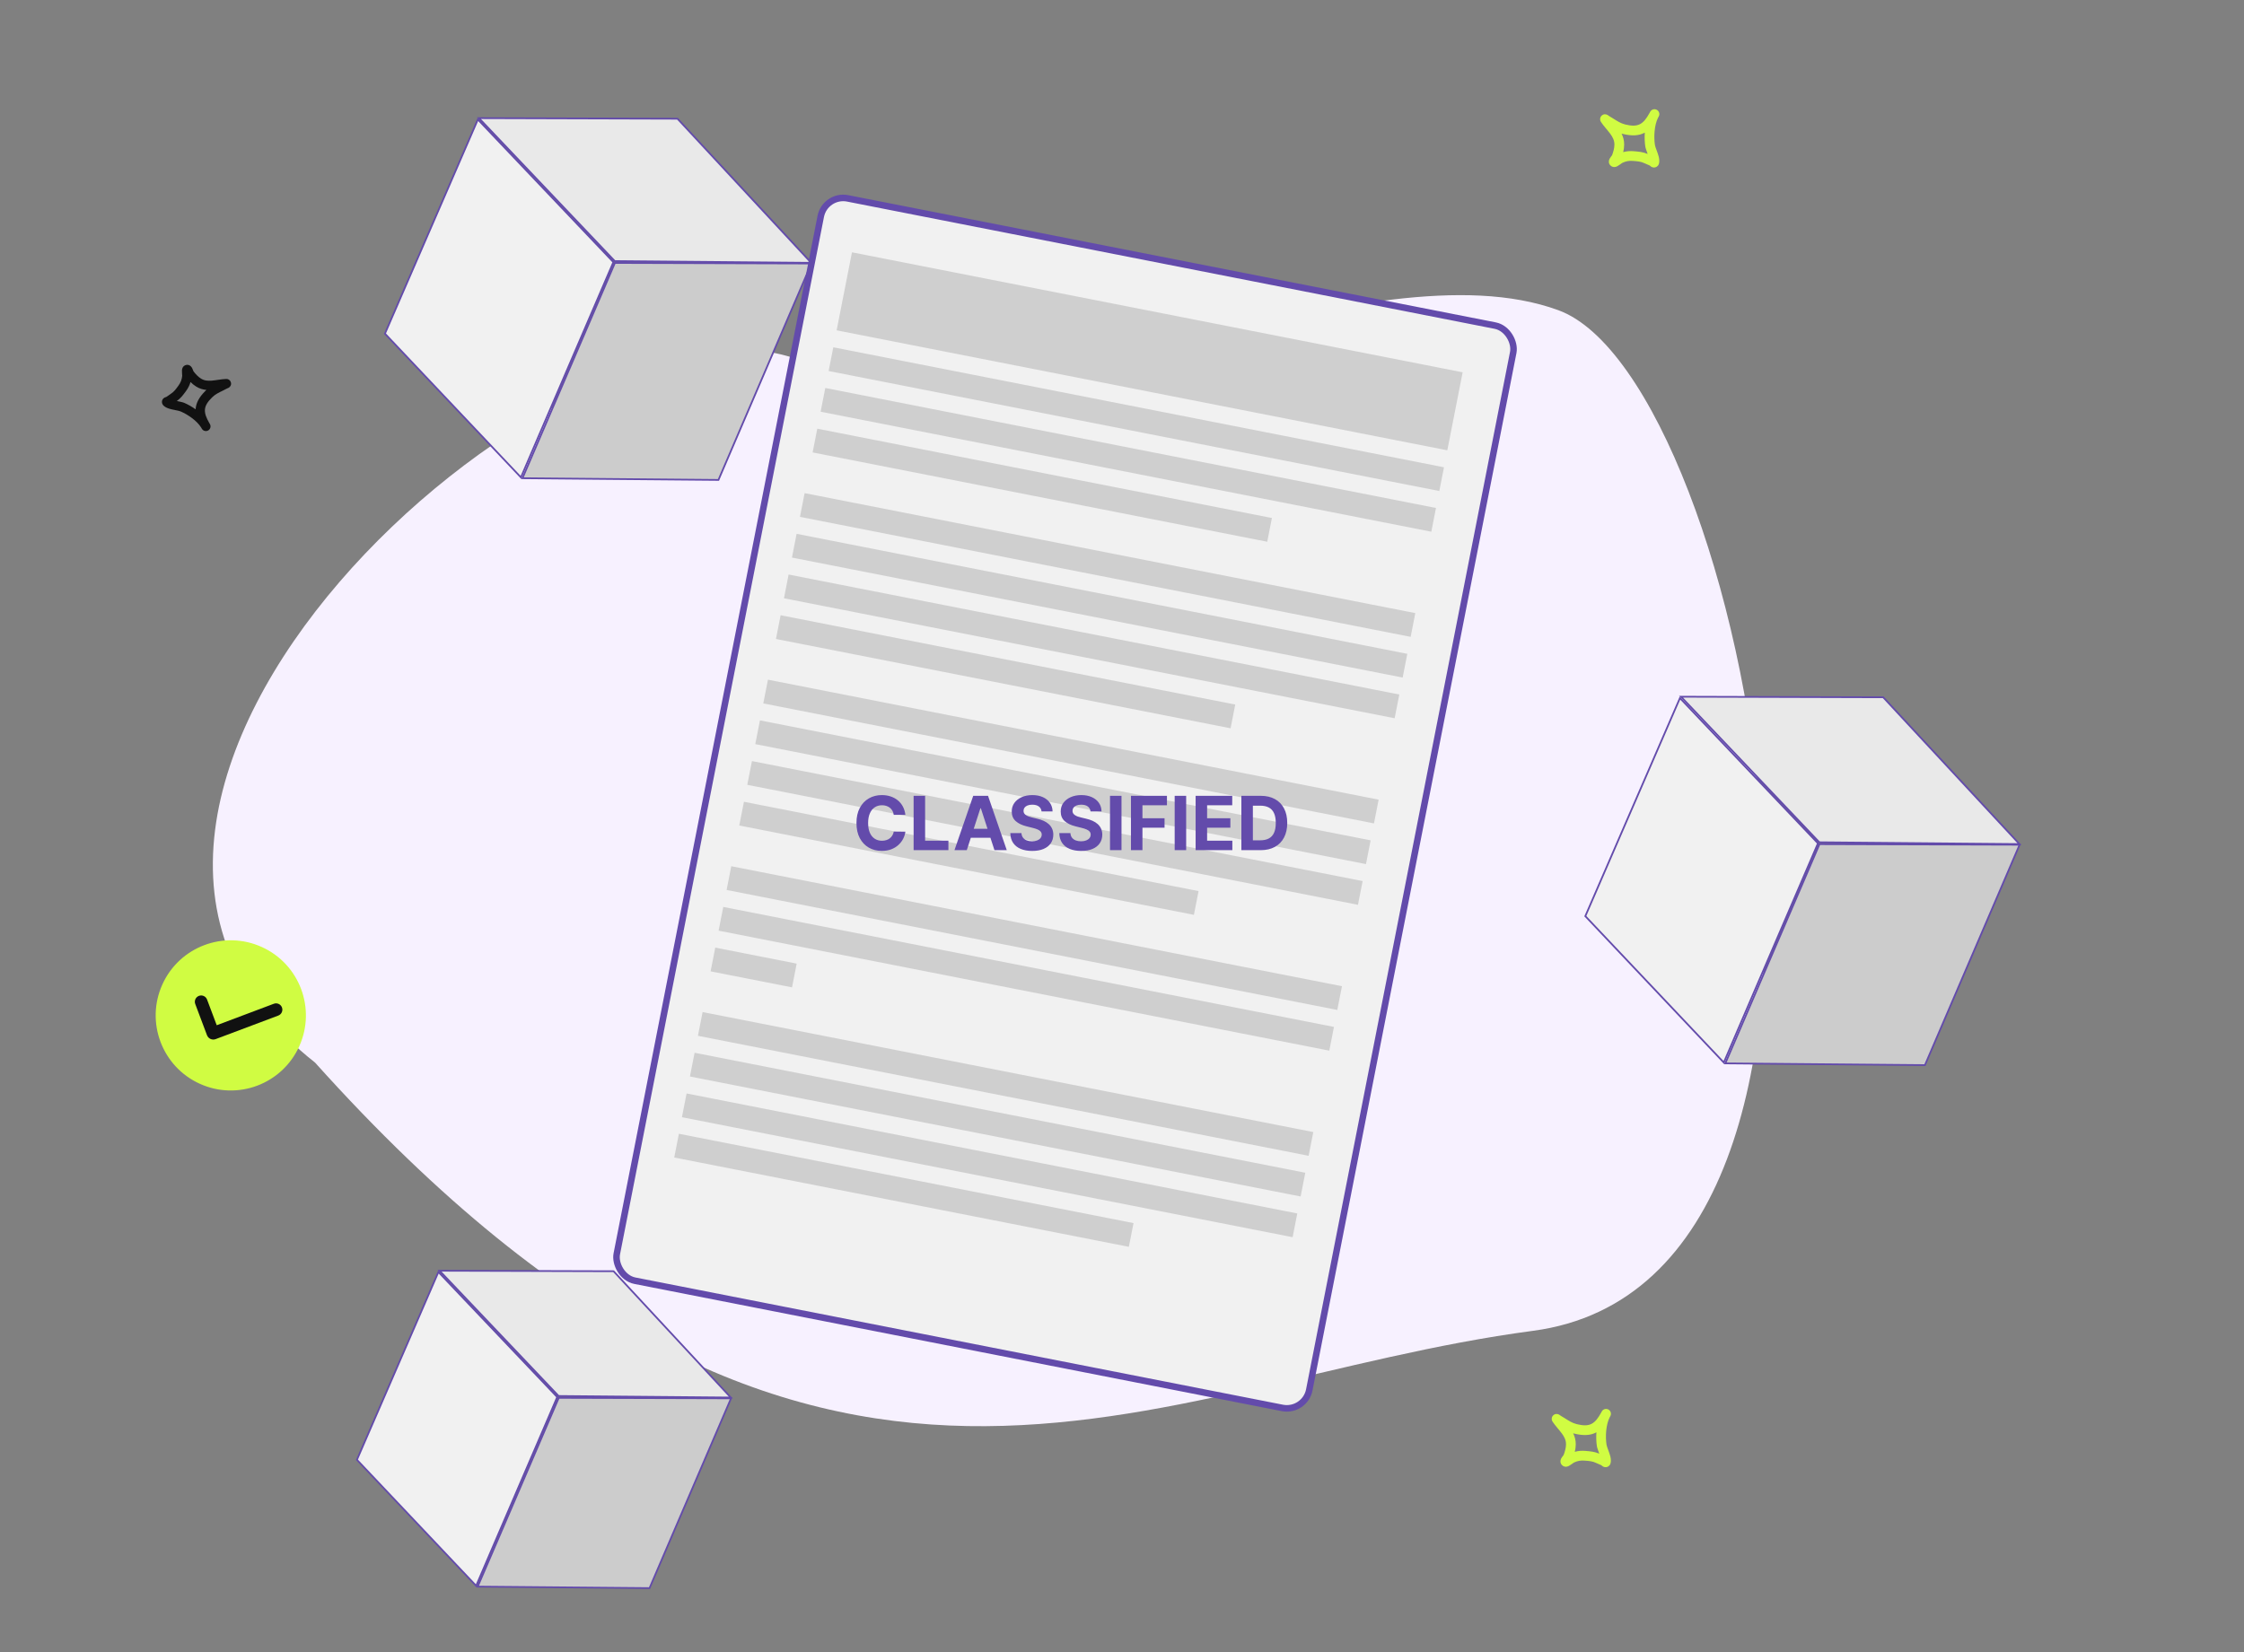 <svg width="649" height="478" viewBox="0 0 649 478" fill="none" xmlns="http://www.w3.org/2000/svg">
<rect x="0" y="0" width="649" height="478" fill="#808080" stroke="none"/>
<g clip-path="url(#clip0_930_8576)">
<path fill-rule="evenodd" clip-rule="evenodd" d="M55.963 107.43C56.572 108.217 57.3 109.016 58.147 109.539C59.153 110.16 60.201 110.203 61.261 110.116C62.622 110.004 64.007 109.684 65.391 109.635C65.905 109.616 66.168 109.818 66.283 109.904C66.575 110.121 66.721 110.388 66.789 110.663C66.87 110.988 66.892 111.464 66.454 111.926C66.391 111.992 66.292 112.083 66.145 112.171C66.036 112.235 65.677 112.371 65.536 112.448C65.188 112.638 64.836 112.817 64.481 112.994C63.3 113.58 62.281 114.028 61.329 114.972C60.035 116.252 59.343 117.337 59.268 118.527C59.196 119.677 59.67 120.868 60.496 122.319C60.58 122.455 60.659 122.591 60.731 122.728C61.075 123.374 60.84 124.176 60.201 124.534C59.563 124.892 58.756 124.674 58.384 124.044C58.306 123.912 58.231 123.782 58.158 123.653C56.951 121.723 54.3 119.898 52.213 119.017C51.569 118.745 49.96 118.566 48.854 118.208C48.038 117.944 47.427 117.546 47.125 117.144C46.922 116.874 46.854 116.613 46.837 116.384C46.813 116.053 46.896 115.743 47.096 115.461C47.206 115.307 47.368 115.145 47.6 115.017C47.712 114.956 48.014 114.854 48.151 114.809C48.564 114.528 48.956 114.22 49.378 113.951C50.383 113.31 50.897 112.529 51.6 111.572C52.258 110.676 52.582 109.839 52.697 108.731C52.686 108.595 52.602 107.497 52.628 107.092C52.666 106.499 52.935 106.135 53.094 105.983C53.364 105.724 53.639 105.616 53.882 105.571C54.241 105.504 54.587 105.562 54.914 105.758C55.118 105.88 55.345 106.086 55.526 106.403C55.667 106.648 55.926 107.334 55.963 107.43ZM59.702 112.804C59.612 112.886 59.523 112.97 59.434 113.059C57.54 114.934 56.691 116.616 56.581 118.358L56.578 118.416C55.475 117.635 54.314 116.982 53.26 116.537C52.826 116.353 51.998 116.194 51.141 116.009C52.257 115.222 52.93 114.31 53.77 113.166C54.412 112.292 54.837 111.457 55.098 110.517C55.602 111.016 56.149 111.469 56.733 111.83C57.704 112.43 58.695 112.712 59.702 112.804Z" fill="#111111"/>
</g>
<path d="M443.334 385.009C555.38 370.163 505.353 109.67 450.681 89.733C396.009 69.797 297.876 126.196 229.338 103.51C160.801 80.823 -5.78 231.172 91.115 307.402C236.686 469.505 331.288 399.856 443.334 385.009Z" fill="#F7F1FF"/>
<g clip-path="url(#clip1_930_8576)">
<path fill-rule="evenodd" clip-rule="evenodd" d="M452.226 420.927C452.596 419.953 452.911 418.865 452.915 417.822C452.919 416.584 452.384 415.624 451.727 414.725C450.881 413.57 449.838 412.508 449.036 411.298C448.738 410.849 448.775 410.504 448.789 410.354C448.823 409.975 448.982 409.698 449.19 409.487C449.436 409.236 449.849 408.956 450.502 409.095C450.595 409.115 450.73 409.154 450.89 409.237C451.006 409.299 451.324 409.545 451.471 409.63C451.831 409.836 452.183 410.052 452.535 410.273C453.705 411.007 454.663 411.672 456.027 412.007C457.879 412.462 459.227 412.486 460.331 411.902C461.398 411.338 462.203 410.262 463.046 408.73C463.122 408.581 463.2 408.436 463.283 408.296C463.672 407.635 464.517 407.407 465.186 407.781C465.855 408.156 466.102 408.996 465.743 409.673C465.668 409.815 465.593 409.953 465.517 410.089C464.453 412.223 464.274 415.59 464.629 417.937C464.739 418.66 465.459 420.196 465.745 421.38C465.955 422.254 465.934 423.017 465.74 423.507C465.61 423.836 465.414 424.039 465.219 424.18C464.936 424.383 464.614 424.478 464.253 424.453C464.055 424.439 463.822 424.384 463.58 424.246C463.464 424.18 463.208 423.966 463.093 423.867C462.615 423.653 462.126 423.471 461.655 423.242C460.532 422.694 459.553 422.662 458.313 422.558C457.153 422.46 456.228 422.629 455.175 423.133C455.059 423.217 454.125 423.892 453.749 424.092C453.199 424.382 452.726 424.341 452.503 424.282C452.124 424.183 451.878 423.996 451.704 423.804C451.447 423.519 451.31 423.179 451.306 422.779C451.303 422.531 451.364 422.215 451.548 421.879C451.689 421.62 452.16 421.013 452.226 420.927ZM454.981 414.646C455.103 414.682 455.227 414.715 455.355 414.746C458.066 415.412 460.034 415.251 461.65 414.395L461.704 414.366C461.61 415.779 461.661 417.173 461.84 418.358C461.914 418.846 462.225 419.674 462.529 420.541C461.215 419.975 460.032 419.872 458.55 419.747C457.418 419.652 456.44 419.729 455.457 420.011C455.627 419.288 455.733 418.551 455.735 417.832C455.739 416.636 455.449 415.596 454.981 414.646Z" fill="#D0FC42"/>
</g>
<g clip-path="url(#clip2_930_8576)">
<path fill-rule="evenodd" clip-rule="evenodd" d="M466.226 44.927C466.596 43.953 466.911 42.865 466.915 41.822C466.919 40.584 466.384 39.624 465.727 38.725C464.881 37.57 463.838 36.508 463.036 35.298C462.738 34.849 462.775 34.504 462.789 34.354C462.823 33.975 462.982 33.698 463.19 33.487C463.436 33.236 463.849 32.956 464.502 33.095C464.595 33.115 464.73 33.154 464.89 33.237C465.006 33.299 465.324 33.545 465.471 33.63C465.831 33.836 466.183 34.052 466.535 34.273C467.705 35.007 468.663 35.672 470.027 36.007C471.879 36.462 473.227 36.486 474.331 35.902C475.398 35.338 476.203 34.262 477.046 32.73C477.122 32.581 477.2 32.436 477.283 32.296C477.672 31.635 478.517 31.407 479.186 31.782C479.855 32.156 480.102 32.996 479.743 33.673C479.668 33.815 479.593 33.953 479.517 34.089C478.453 36.223 478.274 39.59 478.629 41.937C478.739 42.66 479.459 44.196 479.745 45.38C479.955 46.254 479.934 47.017 479.74 47.507C479.61 47.836 479.414 48.039 479.219 48.18C478.936 48.383 478.614 48.478 478.253 48.453C478.055 48.439 477.822 48.384 477.58 48.246C477.464 48.18 477.208 47.966 477.093 47.867C476.615 47.653 476.126 47.471 475.655 47.242C474.532 46.694 473.553 46.662 472.313 46.558C471.153 46.46 470.228 46.629 469.175 47.133C469.059 47.217 468.125 47.892 467.749 48.092C467.199 48.382 466.726 48.341 466.503 48.282C466.124 48.183 465.878 47.996 465.704 47.804C465.447 47.519 465.31 47.179 465.306 46.779C465.303 46.531 465.364 46.215 465.548 45.879C465.689 45.62 466.16 45.013 466.226 44.927ZM468.981 38.646C469.103 38.682 469.227 38.715 469.355 38.746C472.066 39.412 474.034 39.251 475.65 38.395L475.704 38.366C475.61 39.779 475.661 41.173 475.84 42.358C475.914 42.846 476.225 43.674 476.529 44.541C475.215 43.975 474.032 43.872 472.55 43.747C471.418 43.652 470.44 43.729 469.457 44.011C469.627 43.288 469.733 42.551 469.735 41.832C469.739 40.636 469.449 39.596 468.981 38.646Z" fill="#D0FC42"/>
</g>
<path d="M138.208 34.571L177.4 75.832L150.66 138.106L111.334 96.522L138.208 34.571Z" fill="#F1F1F1" stroke="#634BAB" stroke-width="0.5"/>
<path d="M234.675 76.23L207.79 138.842L151.103 138.345L177.844 76.067L234.675 76.23Z" fill="#CCCCCC" stroke="#634BAB" stroke-width="0.5"/>
<path d="M195.938 34.342L234.623 76.037L177.803 75.529L138.524 34.177L195.938 34.342Z" fill="#E9E9E9" stroke="#634BAB" stroke-width="0.5"/>
<path d="M126.797 367.991L161.157 404.164L137.708 458.773L103.231 422.315L126.797 367.991Z" fill="#F1F1F1" stroke="#634BAB" stroke-width="0.5"/>
<path d="M211.427 404.538L187.851 459.443L138.152 459.007L161.602 404.395L211.427 404.538Z" fill="#CCCCCC" stroke="#634BAB" stroke-width="0.5"/>
<path d="M177.454 367.767L211.357 404.308L161.56 403.863L127.136 367.621L177.454 367.767Z" fill="#E9E9E9" stroke="#634BAB" stroke-width="0.5"/>
<path d="M485.867 201.956L525.78 243.975L498.549 307.394L458.5 265.044L485.867 201.956Z" fill="#F1F1F1" stroke="#634BAB" stroke-width="0.5"/>
<path d="M584.099 244.377L556.72 308.139L498.99 307.633L526.222 244.211L584.099 244.377Z" fill="#CCCCCC" stroke="#634BAB" stroke-width="0.5"/>
<path d="M544.651 201.727L584.049 244.19L526.182 243.673L486.178 201.558L544.651 201.727Z" fill="#E9E9E9" stroke="#634BAB" stroke-width="0.5"/>
<rect x="238.651" y="56.11" width="204.109" height="319.109" rx="6.62" transform="rotate(11.119 238.651 56.11)" fill="#F1F1F1" stroke="#634BAB" stroke-width="1.891"/>
<rect x="246.401" y="72.994" width="180" height="23" transform="rotate(11.119 246.401 72.994)" fill="#CFCFCF"/>
<rect x="241.001" y="100.469" width="180" height="7" transform="rotate(11.119 241.001 100.469)" fill="#CFCFCF"/>
<rect x="238.688" y="112.244" width="180" height="7" transform="rotate(11.119 238.688 112.244)" fill="#CFCFCF"/>
<rect x="236.373" y="124.02" width="134" height="7" transform="rotate(11.119 236.373 124.02)" fill="#CFCFCF"/>
<rect x="230.395" y="154.438" width="180" height="7" transform="rotate(11.119 230.395 154.438)" fill="#CFCFCF"/>
<rect x="232.709" y="142.662" width="180" height="7" transform="rotate(11.119 232.709 142.662)" fill="#CFCFCF"/>
<rect x="228.081" y="166.211" width="180" height="7" transform="rotate(11.119 228.081 166.211)" fill="#CFCFCF"/>
<rect x="225.767" y="177.986" width="134" height="7" transform="rotate(11.119 225.767 177.986)" fill="#CFCFCF"/>
<rect x="219.788" y="208.404" width="180" height="7" transform="rotate(11.119 219.788 208.404)" fill="#CFCFCF"/>
<rect x="222.102" y="196.629" width="180" height="7" transform="rotate(11.119 222.102 196.629)" fill="#CFCFCF"/>
<rect x="217.474" y="220.18" width="180" height="7" transform="rotate(11.119 217.474 220.18)" fill="#CFCFCF"/>
<rect x="215.16" y="231.953" width="134" height="7" transform="rotate(11.119 215.16 231.953)" fill="#CFCFCF"/>
<rect x="200.889" y="304.564" width="180" height="7" transform="rotate(11.119 200.889 304.564)" fill="#CFCFCF"/>
<rect x="203.203" y="292.791" width="180" height="7" transform="rotate(11.119 203.203 292.791)" fill="#CFCFCF"/>
<rect x="198.574" y="316.34" width="180" height="7" transform="rotate(11.119 198.574 316.34)" fill="#CFCFCF"/>
<rect x="196.35" y="328" width="134" height="7" transform="rotate(11.119 196.35 328)" fill="#CFCFCF"/>
<rect x="209.181" y="262.373" width="180" height="7" transform="rotate(11.119 209.181 262.373)" fill="#CFCFCF"/>
<rect x="211.495" y="250.598" width="180" height="7" transform="rotate(11.119 211.495 250.598)" fill="#CFCFCF"/>
<rect x="206.867" y="274.146" width="24" height="7" transform="rotate(11.119 206.867 274.146)" fill="#CFCFCF"/>
<circle cx="66.75" cy="293.751" r="21.721" transform="rotate(24.384 66.75 293.751)" fill="#D0FC42"/>
<path fill-rule="evenodd" clip-rule="evenodd" d="M81.547 291.453C81.718 291.906 81.701 292.408 81.501 292.849C81.302 293.29 80.935 293.634 80.482 293.804L62.373 300.616C62.134 300.706 61.879 300.749 61.623 300.74C61.368 300.732 61.116 300.673 60.883 300.568C60.651 300.462 60.441 300.312 60.266 300.125C60.091 299.938 59.955 299.719 59.865 299.48L56.48 290.483C56.391 290.258 56.347 290.017 56.352 289.775C56.357 289.533 56.41 289.294 56.508 289.072C56.606 288.85 56.747 288.651 56.923 288.484C57.1 288.318 57.307 288.188 57.534 288.103C57.761 288.017 58.002 287.978 58.245 287.987C58.487 287.996 58.725 288.053 58.945 288.155C59.164 288.257 59.362 288.402 59.525 288.581C59.689 288.76 59.815 288.97 59.896 289.198L62.681 296.601L79.196 290.387C79.42 290.303 79.659 290.263 79.899 290.271C80.138 290.279 80.374 290.334 80.592 290.433C80.811 290.532 81.008 290.673 81.171 290.848C81.335 291.023 81.463 291.229 81.547 291.453Z" fill="#111111"/>
<mask id="path-36-inside-1_930_8576" fill="white">
<rect x="221" y="213" width="177.878" height="51" rx="2.488"/>
</mask>
<rect x="221" y="213" width="177.878" height="51" rx="2.488" stroke="#634BAB" stroke-width="6.48" mask="url(#path-36-inside-1_930_8576)"/>
<path d="M261.85 235.735H258.488C258.427 235.3 258.302 234.914 258.112 234.576C257.923 234.233 257.68 233.942 257.383 233.701C257.086 233.461 256.743 233.276 256.355 233.149C255.971 233.021 255.554 232.957 255.103 232.957C254.29 232.957 253.581 233.159 252.977 233.563C252.374 233.962 251.905 234.545 251.573 235.313C251.24 236.075 251.074 237.002 251.074 238.092C251.074 239.212 251.24 240.154 251.573 240.916C251.91 241.679 252.381 242.254 252.985 242.643C253.589 243.032 254.287 243.226 255.08 243.226C255.526 243.226 255.937 243.168 256.316 243.05C256.7 242.932 257.04 242.761 257.337 242.536C257.634 242.305 257.879 242.026 258.074 241.699C258.273 241.372 258.412 240.998 258.488 240.578L261.85 240.594C261.763 241.315 261.546 242.011 261.198 242.681C260.855 243.347 260.392 243.943 259.808 244.47C259.23 244.992 258.539 245.406 257.736 245.713C256.938 246.015 256.035 246.166 255.027 246.166C253.625 246.166 252.371 245.849 251.266 245.214C250.166 244.58 249.296 243.661 248.656 242.459C248.022 241.256 247.704 239.801 247.704 238.092C247.704 236.377 248.027 234.919 248.671 233.717C249.316 232.514 250.191 231.598 251.296 230.969C252.402 230.334 253.645 230.017 255.027 230.017C255.937 230.017 256.782 230.145 257.56 230.401C258.342 230.657 259.036 231.03 259.64 231.521C260.243 232.007 260.735 232.604 261.113 233.31C261.497 234.016 261.743 234.824 261.85 235.735ZM264.233 245.951V230.232H267.557V243.211H274.296V245.951H264.233ZM279.607 245.951H276.046L281.472 230.232H285.755L291.174 245.951H287.613L283.675 233.824H283.552L279.607 245.951ZM279.385 239.772H287.797V242.367H279.385V239.772ZM301.235 234.753C301.173 234.134 300.91 233.653 300.444 233.31C299.978 232.967 299.347 232.795 298.548 232.795C298.006 232.795 297.548 232.872 297.174 233.026C296.801 233.174 296.514 233.381 296.315 233.647C296.12 233.914 296.023 234.215 296.023 234.553C296.013 234.835 296.072 235.08 296.2 235.29C296.333 235.5 296.514 235.681 296.745 235.835C296.975 235.983 297.241 236.114 297.543 236.226C297.845 236.334 298.167 236.426 298.51 236.503L299.922 236.84C300.608 236.994 301.237 237.199 301.81 237.454C302.383 237.71 302.88 238.025 303.299 238.399C303.719 238.772 304.044 239.212 304.274 239.719C304.51 240.225 304.63 240.806 304.635 241.461C304.63 242.423 304.384 243.257 303.898 243.963C303.417 244.664 302.721 245.209 301.81 245.598C300.905 245.982 299.812 246.174 298.533 246.174C297.264 246.174 296.159 245.979 295.217 245.59C294.281 245.202 293.549 244.626 293.022 243.863C292.5 243.096 292.226 242.147 292.201 241.016H295.417C295.453 241.543 295.603 241.983 295.87 242.336C296.141 242.684 296.501 242.948 296.952 243.127C297.407 243.301 297.921 243.388 298.495 243.388C299.057 243.388 299.546 243.306 299.961 243.142C300.38 242.978 300.705 242.751 300.935 242.459C301.166 242.167 301.281 241.832 301.281 241.453C301.281 241.1 301.176 240.804 300.966 240.563C300.761 240.323 300.459 240.118 300.06 239.949C299.666 239.78 299.183 239.627 298.61 239.488L296.898 239.059C295.573 238.736 294.526 238.232 293.759 237.547C292.991 236.861 292.61 235.937 292.615 234.776C292.61 233.824 292.863 232.992 293.375 232.281C293.892 231.57 294.601 231.015 295.501 230.616C296.402 230.217 297.425 230.017 298.571 230.017C299.738 230.017 300.756 230.217 301.626 230.616C302.501 231.015 303.182 231.57 303.668 232.281C304.154 232.992 304.405 233.816 304.42 234.753H301.235ZM315.398 234.753C315.336 234.134 315.073 233.653 314.607 233.31C314.142 232.967 313.51 232.795 312.711 232.795C312.169 232.795 311.711 232.872 311.337 233.026C310.964 233.174 310.677 233.381 310.478 233.647C310.283 233.914 310.186 234.215 310.186 234.553C310.176 234.835 310.235 235.08 310.363 235.29C310.496 235.5 310.677 235.681 310.908 235.835C311.138 235.983 311.404 236.114 311.706 236.226C312.008 236.334 312.33 236.426 312.673 236.503L314.085 236.84C314.771 236.994 315.4 237.199 315.973 237.454C316.547 237.71 317.043 238.025 317.462 238.399C317.882 238.772 318.207 239.212 318.437 239.719C318.673 240.225 318.793 240.806 318.798 241.461C318.793 242.423 318.547 243.257 318.061 243.963C317.58 244.664 316.884 245.209 315.973 245.598C315.068 245.982 313.975 246.174 312.696 246.174C311.427 246.174 310.322 245.979 309.38 245.59C308.444 245.202 307.712 244.626 307.185 243.863C306.663 243.096 306.389 242.147 306.364 241.016H309.58C309.616 241.543 309.767 241.983 310.033 242.336C310.304 242.684 310.665 242.948 311.115 243.127C311.57 243.301 312.085 243.388 312.658 243.388C313.22 243.388 313.709 243.306 314.124 243.142C314.543 242.978 314.868 242.751 315.098 242.459C315.329 242.167 315.444 241.832 315.444 241.453C315.444 241.1 315.339 240.804 315.129 240.563C314.924 240.323 314.623 240.118 314.223 239.949C313.829 239.78 313.346 239.627 312.773 239.488L311.061 239.059C309.736 238.736 308.689 238.232 307.922 237.547C307.154 236.861 306.773 235.937 306.778 234.776C306.773 233.824 307.026 232.992 307.538 232.281C308.055 231.57 308.764 231.015 309.664 230.616C310.565 230.217 311.588 230.017 312.734 230.017C313.901 230.017 314.919 230.217 315.789 230.616C316.664 231.015 317.345 231.57 317.831 232.281C318.317 232.992 318.568 233.816 318.583 234.753H315.398ZM324.357 230.232V245.951H321.033V230.232H324.357ZM327.091 245.951V230.232H337.499V232.972H330.415V236.718H336.808V239.458H330.415V245.951H327.091ZM343.058 230.232V245.951H339.735V230.232H343.058ZM345.792 245.951V230.232H356.385V232.972H349.116V236.718H355.84V239.458H349.116V243.211H356.415V245.951H345.792ZM364.599 245.951H359.027V230.232H364.645C366.226 230.232 367.587 230.547 368.729 231.176C369.87 231.8 370.747 232.698 371.361 233.87C371.98 235.042 372.29 236.444 372.29 238.076C372.29 239.714 371.98 241.121 371.361 242.298C370.747 243.475 369.864 244.378 368.713 245.007C367.567 245.636 366.196 245.951 364.599 245.951ZM362.35 243.104H364.461C365.443 243.104 366.27 242.93 366.94 242.582C367.616 242.229 368.122 241.684 368.46 240.947C368.803 240.205 368.974 239.248 368.974 238.076C368.974 236.915 368.803 235.965 368.46 235.229C368.122 234.492 367.618 233.949 366.948 233.601C366.278 233.253 365.451 233.079 364.469 233.079H362.35V243.104Z" fill="#634BAB"/>
<defs>
<clipPath id="clip0_930_8576">
<rect width="21" height="21" fill="white" transform="translate(63.959 102) rotate(71.883)"/>
</clipPath>
<clipPath id="clip1_930_8576">
<rect width="22" height="22" fill="white" transform="translate(443 416.756) rotate(-49.606)"/>
</clipPath>
<clipPath id="clip2_930_8576">
<rect width="22" height="22" fill="white" transform="translate(457 40.756) rotate(-49.606)"/>
</clipPath>
</defs>
</svg>
